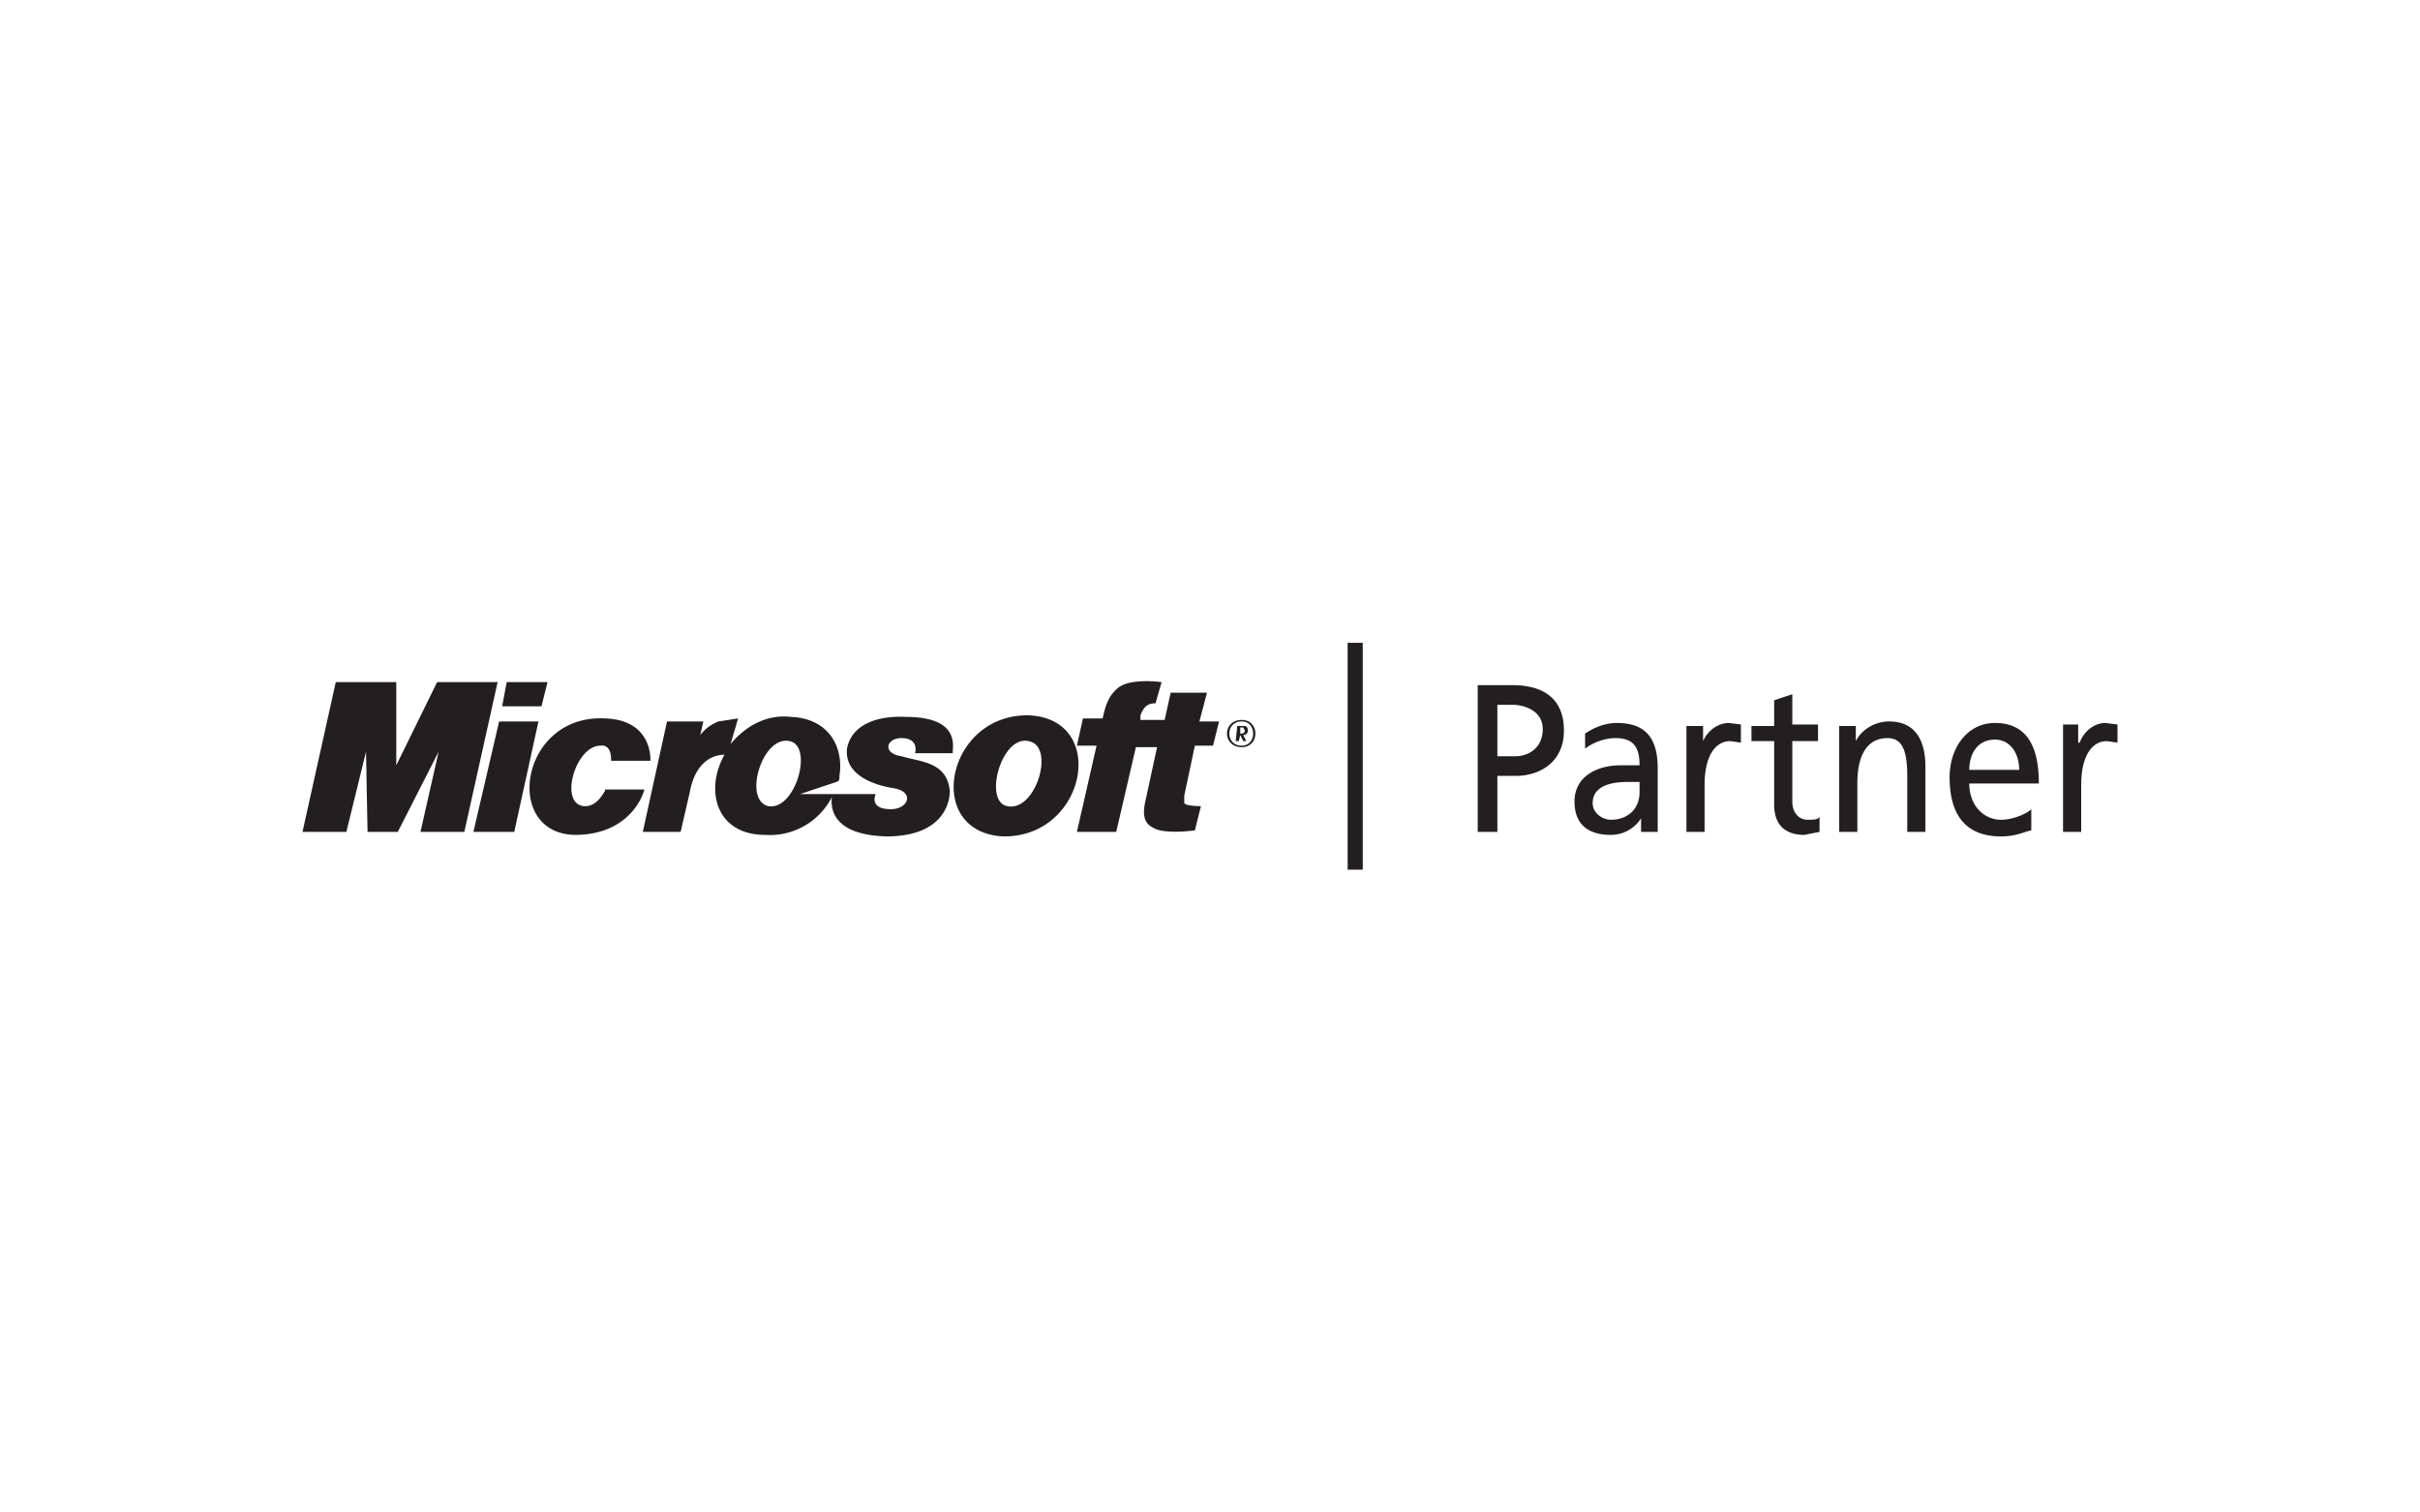 <svg viewBox="0 0 160 100" xmlns="http://www.w3.org/2000/svg"><path d="M97.7 45.3h2.3c1.8 0 3.4.7 3.4 3 0 2.1-1.6 3-3.2 3H99V55h-1.3v-9.8zM99 50h1.2c.8 0 1.8-.5 1.8-1.8 0-1.2-1.2-1.6-2-1.6h-1V50zm5.8-1.5c.6-.4 1.3-.7 2.1-.7 1.9 0 2.7 1 2.7 3V55h-1.1v-.9c-.3.5-1 1.1-2 1.1-1.5 0-2.4-.7-2.4-2.2 0-1.8 1.7-2.4 3-2.4h1.3c0-1.2-.4-1.8-1.6-1.8-.7 0-1.5.3-2 .7zm3.6 3.2h-.8c-.7 0-2.3.1-2.3 1.4 0 .7.7 1.1 1.2 1.1 1.2 0 1.9-.8 1.9-1.8zm3-3.7h1.2v1c.3-.7 1-1.2 1.7-1.2l.8.1v1.2l-.7-.1c-1 0-1.7 1-1.7 2.9V55h-1.2V48zm8.8 1h-1.7v4c0 .8.5 1.2 1 1.2.4 0 .7 0 .8-.2V55l-1 .2c-1.2 0-2-.6-2-2V49h-1.5v-1h1.5v-1.7l1.2-.4v2h1.7V49zm1.4-1h1.1V49c.4-.8 1.3-1.3 2.2-1.3 1.7 0 2.4 1.2 2.4 3v4.3h-1.2v-3.7c0-1.6-.3-2.5-1.3-2.5-1.4 0-2 1.2-2 3V55h-1.2V48zm12.7 6.9c-.5.1-1 .4-2 .4-2.4 0-3.4-1.5-3.4-3.9 0-2 1.2-3.6 3-3.6 2.2 0 2.9 1.7 2.9 4h-4.6c0 1.5 1 2.4 2.1 2.4.8 0 1.7-.4 2-.7zm-.8-4c0-1.1-.6-2-1.6-2-1.2 0-1.7 1-1.7 2zm2.9-3h1v1.2h.1c.3-.8 1-1.3 1.7-1.3l.8.1v1.2l-.7-.1c-1 0-1.7 1-1.7 2.9V55h-1.2V48zM32.9 45.1L30.7 55h-2.9l1.2-5.3-2.7 5.3h-2l-.1-5.3-1.3 5.3H20l2.2-9.9h4v5.5l2.7-5.5zm3.3 0h-2.7l-.3 1.6h2.6zM33 47.7L31.3 55H34l1.6-7.3zm7 4.6c-.1.1-.5 1-1.3 1-1.8 0-.7-4 1-4 .8-.1.7 1 .7 1H43s.2-2.7-3-2.8c-5.6-.3-6.8 7.6-2 7.7 3.8 0 4.6-2.9 4.6-3H40zm26.3 3c-5.3-.3-3.7-8.2 1.8-8 5.2.3 3.7 8.1-1.8 8zM68 49c-1.8-.4-3 4-1.4 4.3 1.9.4 3.2-4 1.4-4.3zm11.8-3.2h-2.4l-.4 1.8h-1.6v-.3c.2-.5.4-.8 1-.8l.4-1.4s-2.1-.3-2.9.4c-.6.5-.8 1.1-1 2h-1.3l-.4 1.8h1.3L71.2 55h2.6l1.3-5.6h1.4l-.8 3.7c-.2 1 .1 1.4.5 1.6.7.5 2.8.2 2.8.2l.4-1.6s-1 0-1.1-.2v-.5l.7-3.3h1.2l.4-1.6h-1.3zM63 49.8h-2.5s.3-1-.9-1c-1 0-1.3 1 0 1.2 1.4.4 3 .4 3.2 2.3 0 .6-.3 3-4.2 3-3.5-.1-3.7-1.8-3.6-2.6a4.6 4.6 0 0 1-4.4 2.5c-3.3 0-4-3-2.7-5.3-.6 0-1.9.3-2.3 2.5L45 55h-2.5l1.6-7.3h2.4l-.2.9c.3-.4.7-.7 1.2-.9l1.3-.2-.5 1.7c.9-1.1 2.3-2 4-1.8 2.5.1 3.5 2 3.2 3.9 0 .3 0 .3-.2.4l-2.4.8h5s-.5 1 1 1c1.2 0 1.6-1.2.1-1.4-.6-.1-3.2-.6-3-2.6.3-1.6 2-2.2 3.9-2.1 3.8 0 3 2.2 3.1 2.4zM52.2 49c-1.8-.4-3.1 3.9-1.4 4.3 1.8.3 3-4 1.4-4.3zm30-.4l.2.4h-.2l-.2-.4-.1.4h-.2l.1-1h.5s.2 0 .2.3-.3.3-.3.3zm.1-.3l-.1-.2H82v.4h.1s.2 0 .2-.2zm-.2 1.1c-1.3 0-1.3-1.8 0-1.8 1.2 0 1.2 1.8 0 1.8zm0-1.7c-1.1 0-1.1 1.6 0 1.6 1 0 1-1.6 0-1.6z" fill="#231f20"/><path d="M89.6 42.5v15" fill="none" stroke="#231f20"/></svg>